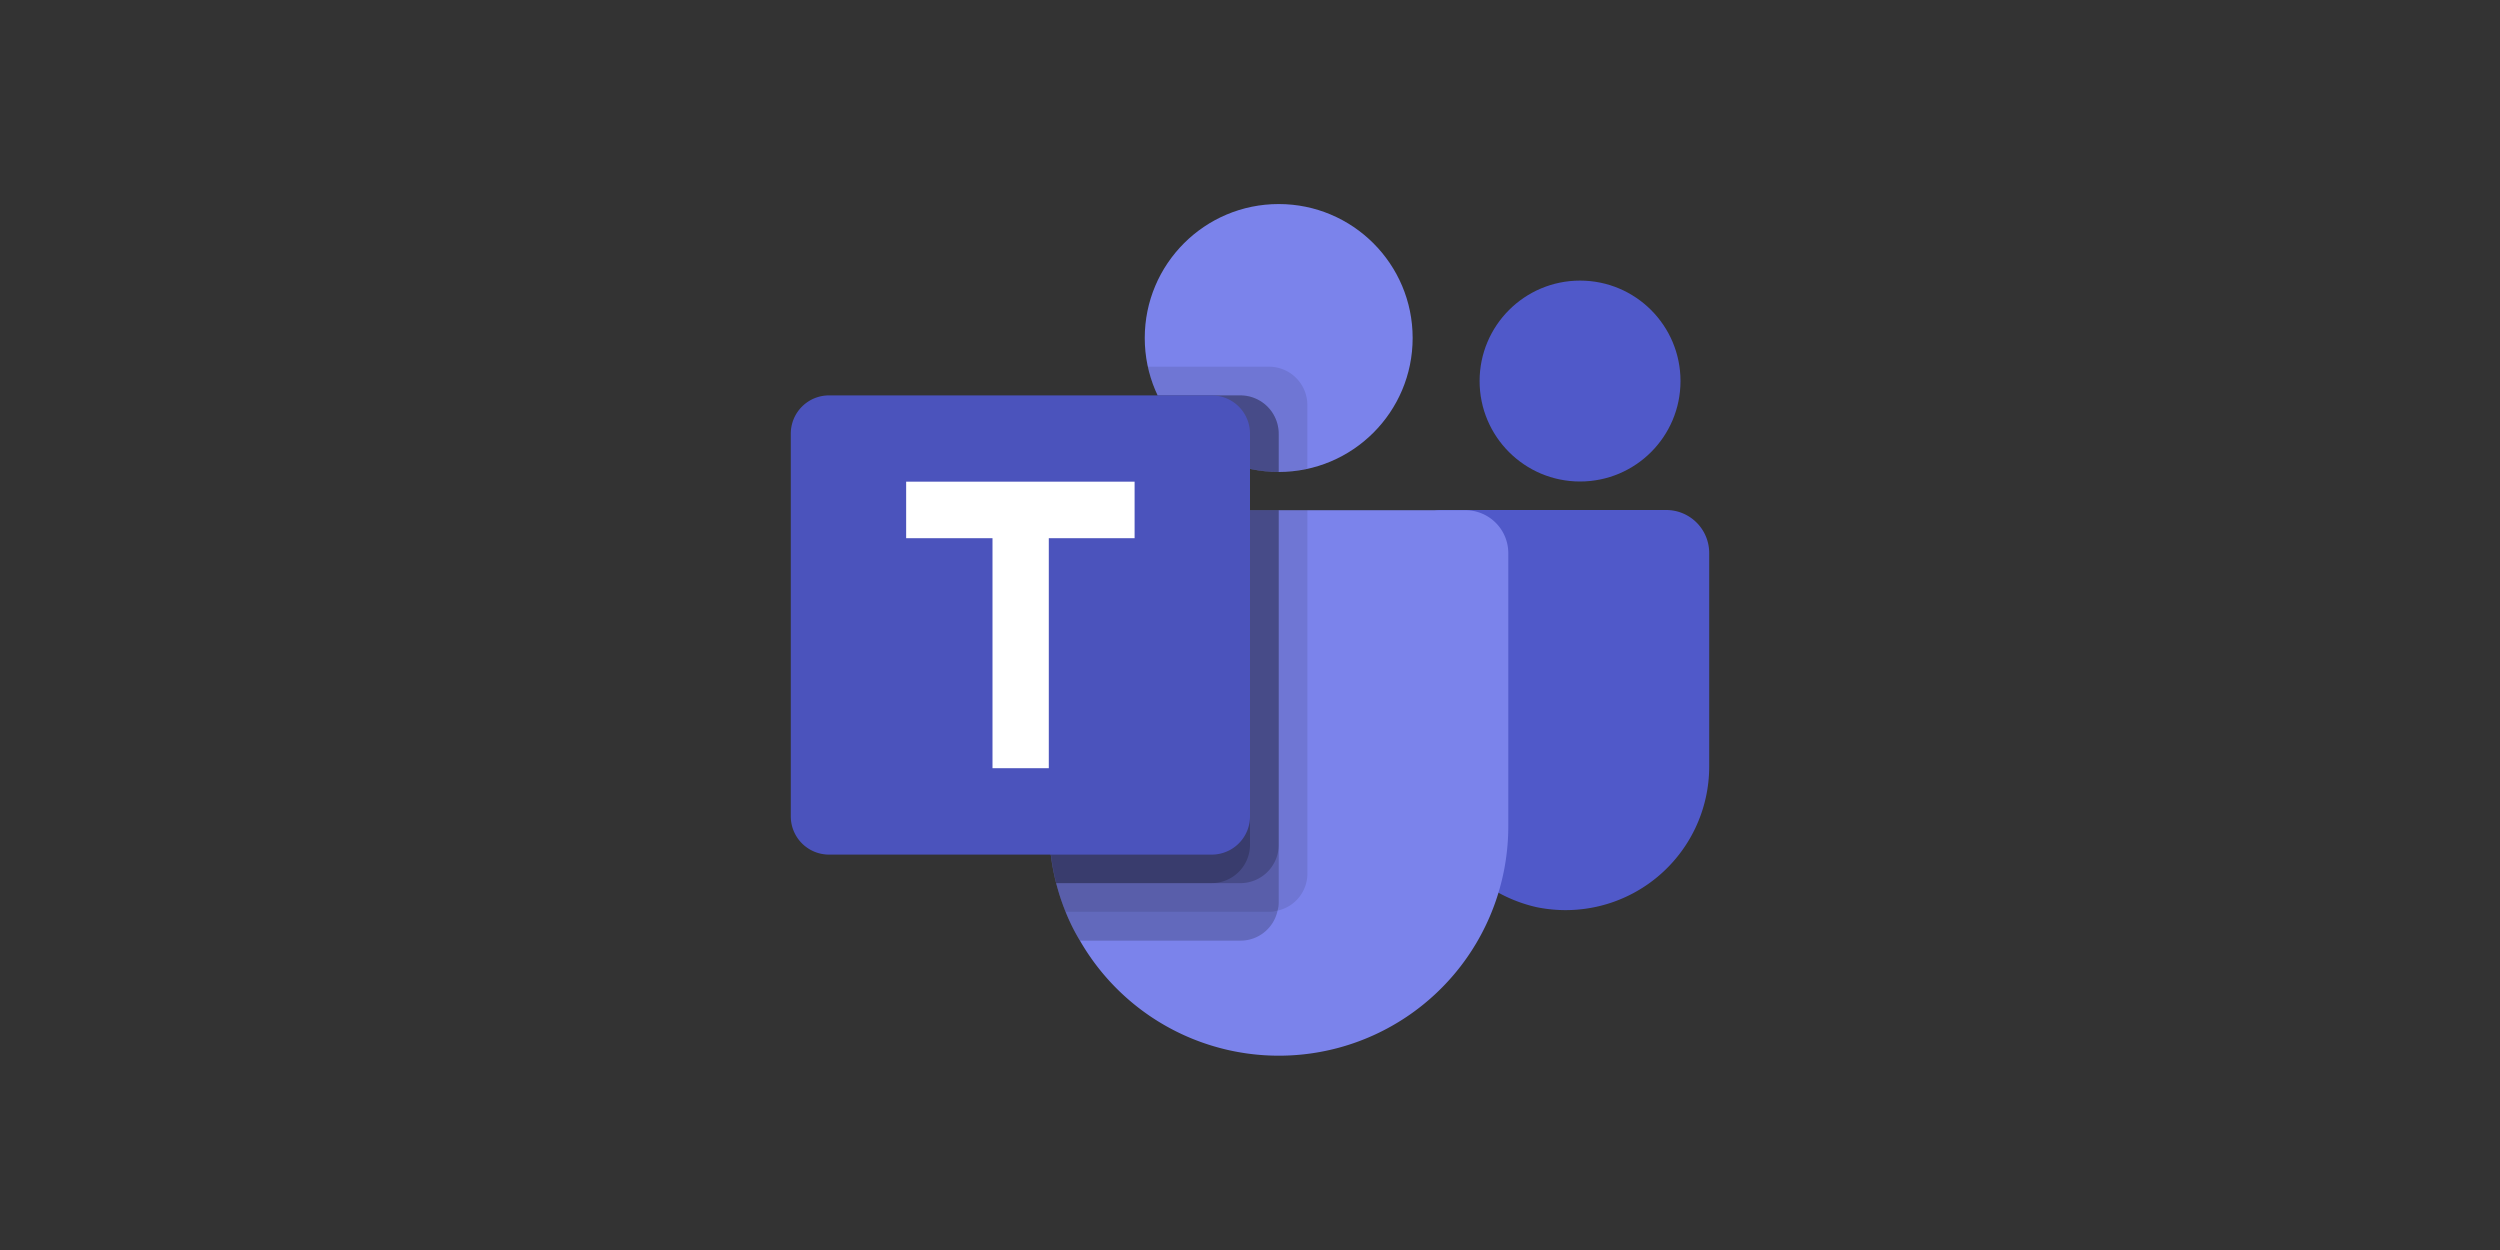 <svg id="Ebene_1" data-name="Ebene 1" xmlns="http://www.w3.org/2000/svg" viewBox="0 0 500 250"><rect x="0" y="0" width="500" height="250" fill="#333333" stroke="none"/><circle cx="255.74" cy="67.6" r="26.79" fill="#7b83eb"/><path d="M253.83,73.34H229.57l.12.53v0l.12.49a26.82,26.82,0,0,0,31.66,19.36V81A7.67,7.67,0,0,0,253.83,73.34Z" opacity="0.1" style="isolation:isolate"/><path d="M248.09,79.08H231.53a26.8,26.8,0,0,0,24.21,15.31V86.73A7.67,7.67,0,0,0,248.09,79.08Z" opacity="0.2" style="isolation:isolate"/><circle cx="316.01" cy="76.21" r="20.09" fill="#5059c9"/><path d="M333.23,102H288.11a3.67,3.67,0,0,0-3.67,3.67v46.56a29.39,29.39,0,0,0,22.77,29.18,28.72,28.72,0,0,0,34.63-28.11V110.65A8.6,8.6,0,0,0,333.23,102Z" fill="#5059c9"/><path d="M301.66,110.65v54.53a45.89,45.89,0,0,1-85.64,23,39.42,39.42,0,0,1-2.87-5.74,45.09,45.09,0,0,1-3.33-17.22V110.65a8.6,8.6,0,0,1,8.59-8.61h74.64a8.59,8.59,0,0,1,8.61,8.59Z" fill="#7b83eb"/><path d="M248.09,79.08H231.53a26.8,26.8,0,0,0,24.21,15.31V86.73A7.67,7.67,0,0,0,248.09,79.08Z" opacity="0.2" style="isolation:isolate"/><path d="M261.48,102v72.73a7.58,7.58,0,0,1-6,7.4,5.5,5.5,0,0,1-1.66.23h-40.7a45.09,45.09,0,0,1-3.33-17.22V110.65a8.6,8.6,0,0,1,8.59-8.61h43.07Z" opacity="0.1" style="isolation:isolate"/><path d="M255.74,102v78.47a5.5,5.5,0,0,1-.23,1.66,7.57,7.57,0,0,1-7.4,6H216a39.42,39.42,0,0,1-2.87-5.74,45.09,45.09,0,0,1-3.33-17.22V110.65a8.6,8.6,0,0,1,8.59-8.61h37.33Z" opacity="0.2" style="isolation:isolate"/><path d="M255.74,102v67a7.67,7.67,0,0,1-7.63,7.63H211.25a47.75,47.75,0,0,1-1.43-11.48V110.65a8.6,8.6,0,0,1,8.59-8.61h37.33Z" opacity="0.2" style="isolation:isolate"/><path d="M218.43,102a8.6,8.6,0,0,0-8.61,8.59v54.55a47.75,47.75,0,0,0,1.43,11.48h31.12A7.67,7.67,0,0,0,250,169V102Z" opacity="0.2" style="isolation:isolate"/><path d="M165.81,79.08h76.54A7.65,7.65,0,0,1,250,86.73h0v76.54a7.65,7.65,0,0,1-7.65,7.65H165.81a7.64,7.64,0,0,1-7.65-7.65h0V86.73a7.64,7.64,0,0,1,7.65-7.65Z" fill="#4b53bc"/><path d="M226.92,107.64H209.76v46H198.5v-46H181.23V96.33h45.69Z" fill="#fff"/><path d="M158.16,33.16H341.84V216.84H158.16Z" fill="none"/></svg>